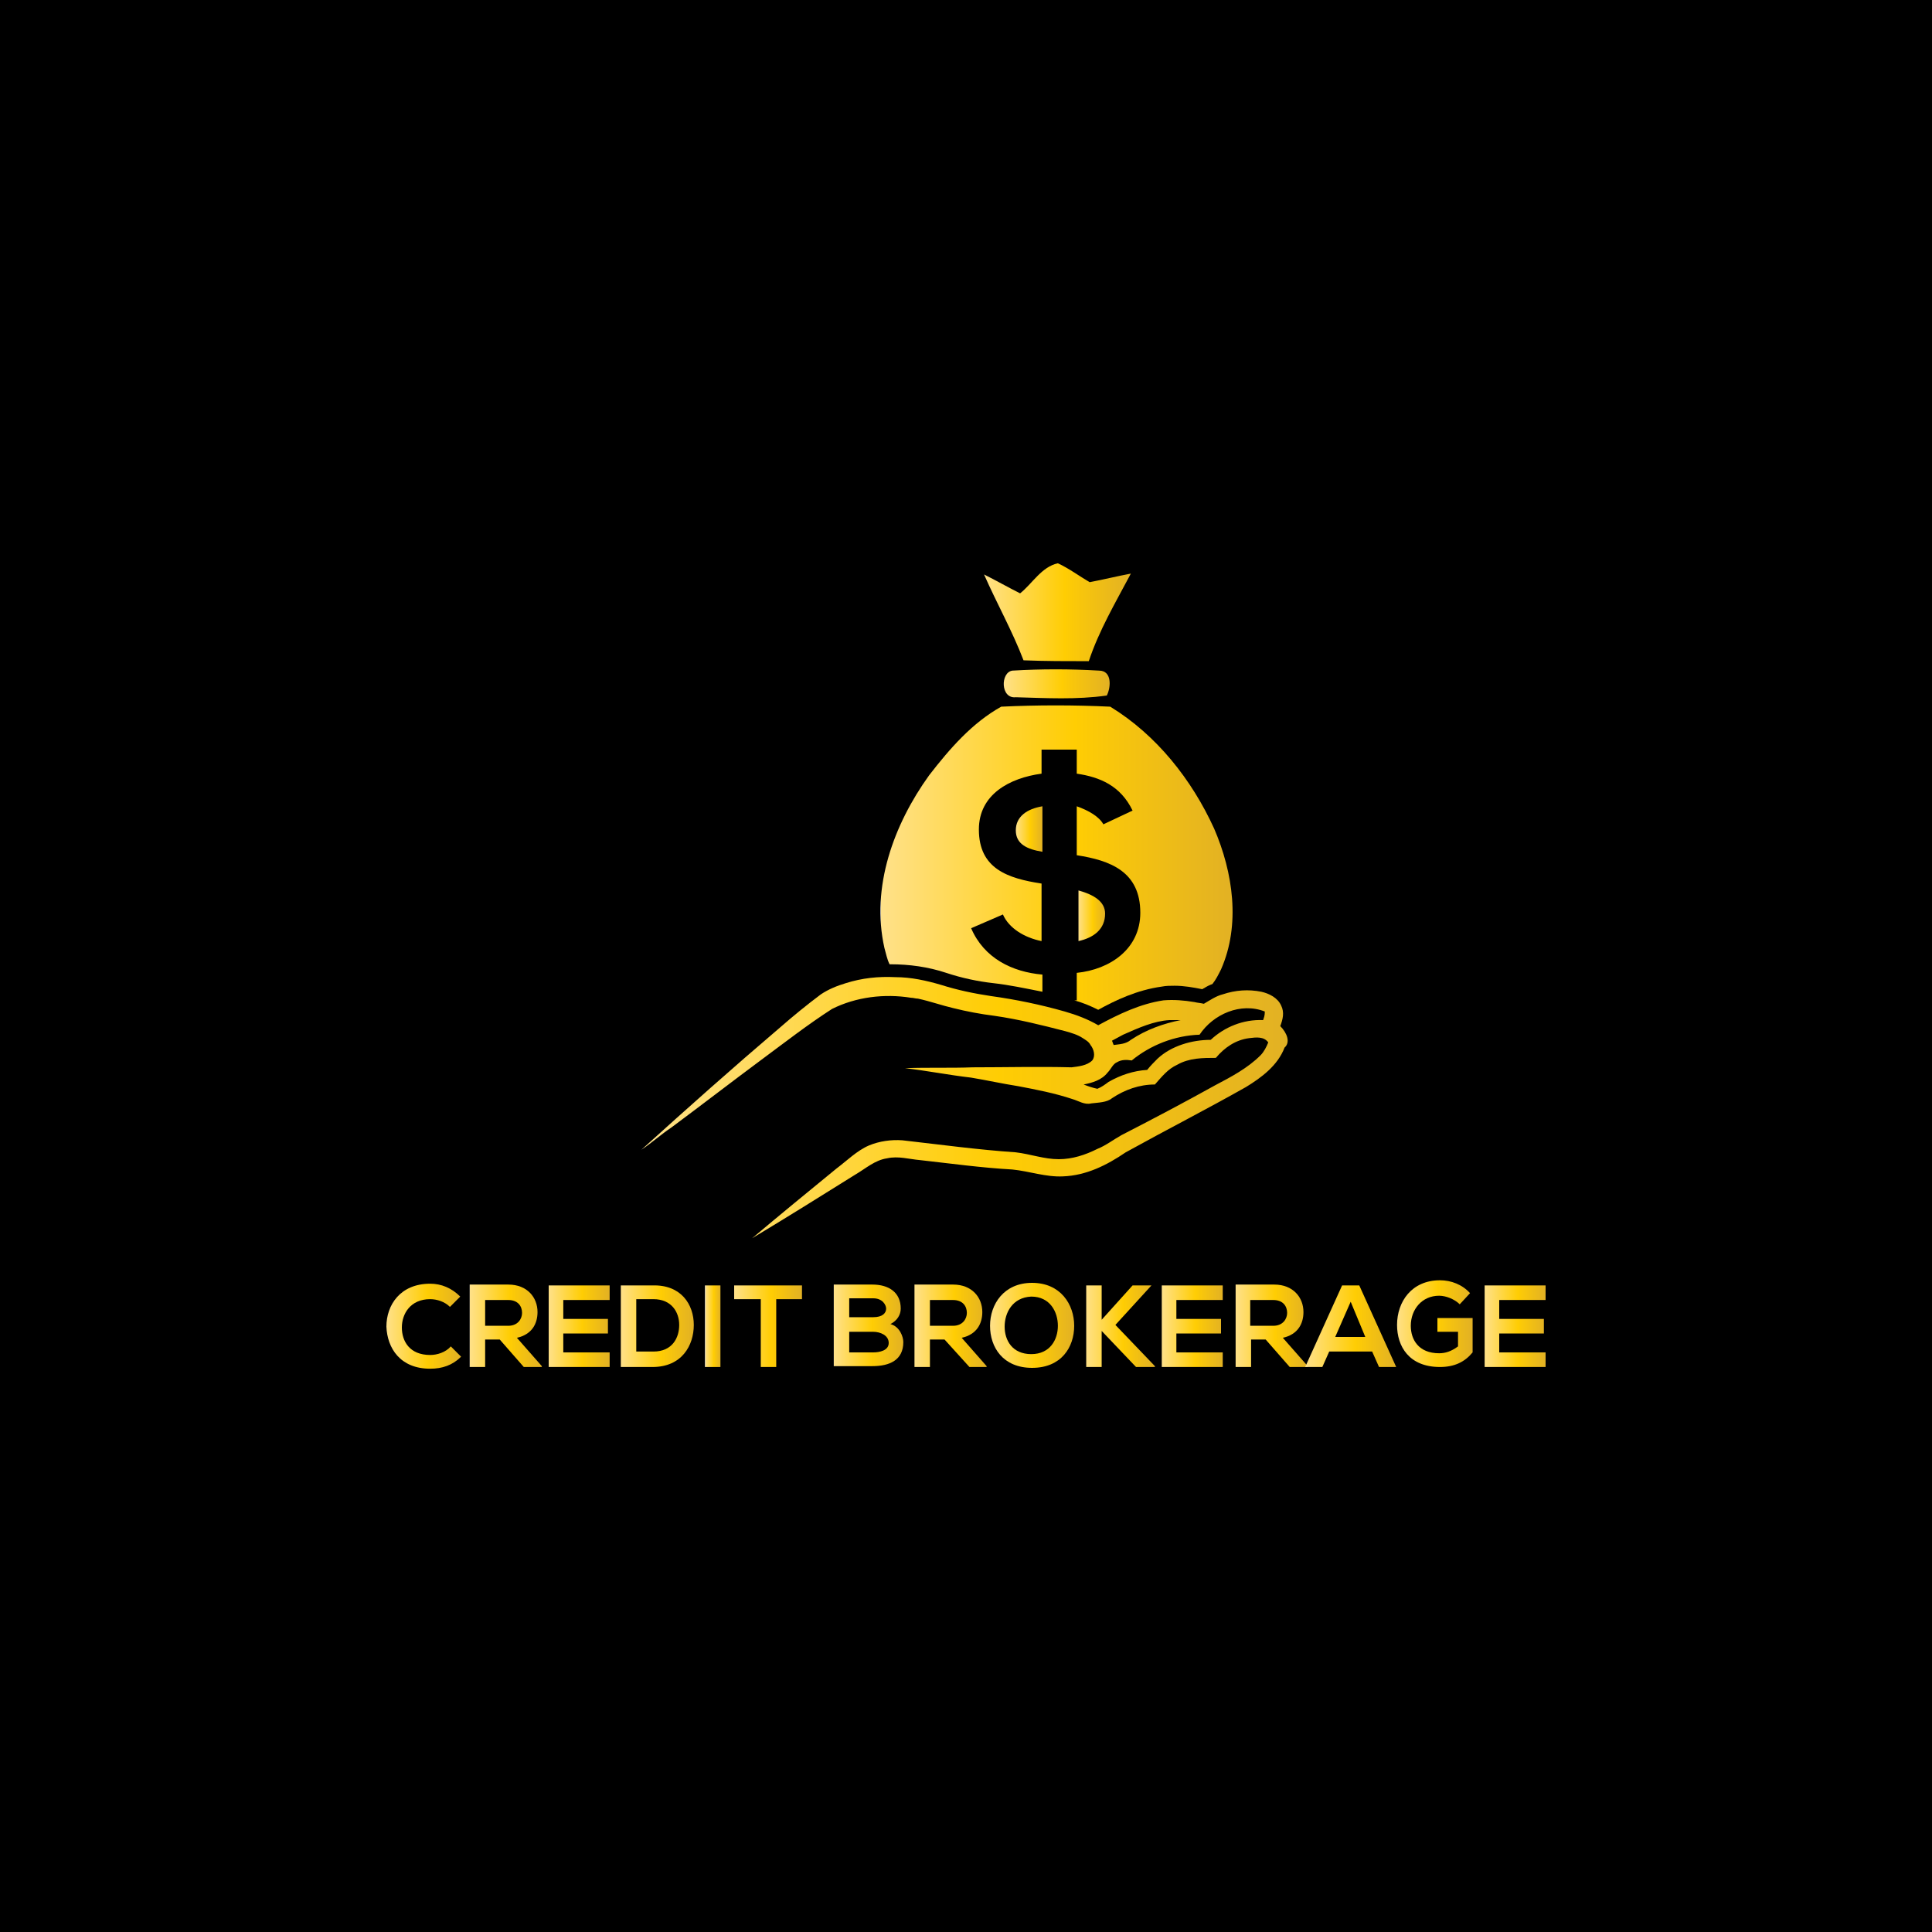 <?xml version="1.0" encoding="utf-8"?>
<!-- Generator: Adobe Illustrator 21.0.0, SVG Export Plug-In . SVG Version: 6.00 Build 0)  -->
<svg version="1.1" id="Layer_1" xmlns="http://www.w3.org/2000/svg" xmlns:xlink="http://www.w3.org/1999/xlink" x="0px" y="0px"
	 viewBox="0 0 225 225" style="enable-background:new 0 0 225 225;" xml:space="preserve">
<style type="text/css">
	.st0{fill:url(#SVGID_1_);}
	.st1{fill:url(#SVGID_2_);}
	.st2{fill:url(#SVGID_3_);}
	.st3{fill:url(#SVGID_4_);}
	.st4{fill:url(#SVGID_5_);}
	.st5{fill:url(#SVGID_6_);}
	.st6{fill:url(#SVGID_7_);}
	.st7{fill:url(#SVGID_8_);}
	.st8{fill:url(#SVGID_9_);}
	.st9{fill:url(#SVGID_10_);}
	.st10{fill:url(#SVGID_11_);}
	.st11{fill:url(#SVGID_12_);}
	.st12{fill:url(#SVGID_13_);}
	.st13{fill:url(#SVGID_14_);}
	.st14{fill:url(#SVGID_15_);}
	.st15{fill:url(#SVGID_16_);}
	.st16{fill:url(#SVGID_17_);}
	.st17{fill:url(#SVGID_18_);}
	.st18{fill:url(#SVGID_19_);}
	.st19{fill:url(#SVGID_20_);}
	.st20{fill:url(#SVGID_21_);}
</style>
<rect width="225" height="225"/>
<g>
	<g>
		<g>
			<linearGradient id="SVGID_1_" gradientUnits="userSpaceOnUse" x1="114.544" y1="71.295" x2="131.677" y2="71.295">
				<stop  offset="0" style="stop-color:#FCF3DD"/>
				<stop  offset="0" style="stop-color:#FDEDC1"/>
				<stop  offset="0" style="stop-color:#FFE18A"/>
				<stop  offset="0.551" style="stop-color:#FFCD03"/>
				<stop  offset="0.668" style="stop-color:#F7C50D"/>
				<stop  offset="1" style="stop-color:#E2B124"/>
			</linearGradient>
			<path class="st0" d="M126.8,77c1.2-3.6,3.1-6.8,4.9-10.2c-1.6,0.3-3.2,0.7-4.8,1c-1.2-0.7-2.4-1.6-3.7-2.2
				c-1.9,0.4-3,2.4-4.4,3.5c-1.4-0.7-2.8-1.5-4.2-2.2c1.5,3.4,3.3,6.6,4.6,10C121.7,77,124.3,77,126.8,77z"/>
			<linearGradient id="SVGID_2_" gradientUnits="userSpaceOnUse" x1="116.897" y1="79.615" x2="129.237" y2="79.615">
				<stop  offset="0" style="stop-color:#FCF3DD"/>
				<stop  offset="0" style="stop-color:#FDEDC1"/>
				<stop  offset="0" style="stop-color:#FFE18A"/>
				<stop  offset="0.551" style="stop-color:#FFCD03"/>
				<stop  offset="0.668" style="stop-color:#F7C50D"/>
				<stop  offset="1" style="stop-color:#E2B124"/>
			</linearGradient>
			<path class="st1" d="M117.9,78.1c-1.4,0.2-1.4,3.3,0.4,3.1c3.5,0.1,7.1,0.3,10.6-0.2c0.5-1,0.6-2.9-0.9-2.9
				C124.6,77.9,121.3,77.9,117.9,78.1z"/>
			<linearGradient id="SVGID_3_" gradientUnits="userSpaceOnUse" x1="125.561" y1="106.686" x2="128.652" y2="106.686">
				<stop  offset="0" style="stop-color:#FCF3DD"/>
				<stop  offset="0" style="stop-color:#FDEDC1"/>
				<stop  offset="0" style="stop-color:#FFE18A"/>
				<stop  offset="0.551" style="stop-color:#FFCD03"/>
				<stop  offset="0.668" style="stop-color:#F7C50D"/>
				<stop  offset="1" style="stop-color:#E2B124"/>
			</linearGradient>
			<path class="st2" d="M125.6,103.7v5.9c1.8-0.4,3.1-1.4,3.1-3.2C128.7,105,127.4,104.2,125.6,103.7z"/>
			<linearGradient id="SVGID_4_" gradientUnits="userSpaceOnUse" x1="118.276" y1="96.562" x2="121.425" y2="96.562">
				<stop  offset="0" style="stop-color:#FCF3DD"/>
				<stop  offset="0" style="stop-color:#FDEDC1"/>
				<stop  offset="0" style="stop-color:#FFE18A"/>
				<stop  offset="0.551" style="stop-color:#FFCD03"/>
				<stop  offset="0.668" style="stop-color:#F7C50D"/>
				<stop  offset="1" style="stop-color:#E2B124"/>
			</linearGradient>
			<path class="st3" d="M121.4,99.2v-5.3c-1.8,0.3-3.1,1.2-3.1,2.8C118.3,98.3,119.6,98.9,121.4,99.2z"/>
			<linearGradient id="SVGID_5_" gradientUnits="userSpaceOnUse" x1="102.557" y1="99.95" x2="143.58" y2="99.95">
				<stop  offset="0" style="stop-color:#FCF3DD"/>
				<stop  offset="0" style="stop-color:#FDEDC1"/>
				<stop  offset="0" style="stop-color:#FFE18A"/>
				<stop  offset="0.551" style="stop-color:#FFCD03"/>
				<stop  offset="0.668" style="stop-color:#F7C50D"/>
				<stop  offset="1" style="stop-color:#E2B124"/>
			</linearGradient>
			<path class="st4" d="M103.6,112.3c0,0,0.1,0,0.1,0c2.2,0,4.4,0.3,6.5,1c1.8,0.6,3.7,1,5.5,1.2c1.8,0.2,3.7,0.6,5.7,1v-2
				c-3.5-0.3-6.8-1.9-8.3-5.4l3.7-1.6c0.7,1.6,2.5,2.7,4.5,3.1v-6.7c-3.9-0.6-7.3-1.7-7.3-6.3c0-4.1,3.6-6,7.3-6.5v-2.8h4.1v2.8
				c2.7,0.4,5.1,1.4,6.5,4.3l-3.4,1.6c-0.5-0.9-1.7-1.6-3.1-2.1v5.7c3.9,0.6,7.4,1.9,7.4,6.7c0,4.2-3.5,6.6-7.4,7v3.2h-0.1h-0.3
				c0,0,0,0,0.1,0c1.1,0.3,2,0.7,2.8,1.1c2-1.1,4.5-2.3,7.4-2.7c0.5-0.1,1-0.1,1.5-0.1c1.1,0,2.2,0.2,3.2,0.4c0.1,0,0.1-0.1,0.2-0.1
				c0.3-0.2,0.7-0.4,1-0.5c0.4-0.5,0.7-1.1,1-1.7c2.3-5.2,1.4-11.3-0.8-16.4c-2.6-5.7-6.7-10.9-12.1-14.2c-4.2-0.2-8.5-0.2-12.7,0
				c-3.4,1.9-6,4.9-8.4,8c-4.1,5.7-6.8,13-5.2,20.1C103.2,111.1,103.3,111.7,103.6,112.3z"/>
			<linearGradient id="SVGID_6_" gradientUnits="userSpaceOnUse" x1="74.924" y1="129.275" x2="150.076" y2="129.275">
				<stop  offset="0" style="stop-color:#FCF3DD"/>
				<stop  offset="0" style="stop-color:#FDEDC1"/>
				<stop  offset="0" style="stop-color:#FFE18A"/>
				<stop  offset="0.551" style="stop-color:#FFCD03"/>
				<stop  offset="0.668" style="stop-color:#F7C50D"/>
				<stop  offset="1" style="stop-color:#E2B124"/>
			</linearGradient>
			<path class="st5" d="M149.1,119.5c0.3-0.8,0.5-1.6,0.1-2.4c-0.4-0.9-1.4-1.4-2.3-1.6c-1.5-0.3-3-0.2-4.5,0.3
				c-0.8,0.2-1.5,0.7-2.2,1.1c-0.4-0.1-0.7-0.1-1.1-0.2c-1.2-0.2-2.4-0.3-3.6-0.2c-2.7,0.4-5.2,1.6-7.6,2.9
				c-1.2-0.7-2.5-1.2-3.9-1.6c-2.8-0.8-5.7-1.4-8.6-1.8c-2-0.3-3.9-0.7-5.8-1.3c-1.7-0.5-3.5-0.9-5.3-0.9c-2-0.1-3.9,0.1-5.8,0.7
				c-1,0.3-2,0.7-2.9,1.3c-1.6,1.2-3.2,2.5-4.8,3.9c-5.4,4.6-10.8,9.4-16.1,14.2c1.2-0.8,2.3-1.8,3.5-2.6c3.5-2.6,7-5.3,10.5-7.9
				c2.7-2,5.4-4.1,8.2-5.9c2.8-1.4,6.1-1.8,9.2-1.3c0.3,0,0.5,0.1,0.8,0.1c1.4,0.3,2.8,0.8,4.1,1.1c1.6,0.4,3.2,0.7,4.8,0.9
				c2.8,0.4,5.6,1.1,8.3,1.8c0.7,0.2,1.4,0.4,2,0.8c0.3,0.2,0.7,0.4,0.9,0.8c0.4,0.5,0.6,1.3,0.2,1.8c-0.6,0.6-1.6,0.7-2.4,0.8
				c-3.8-0.1-7.7,0-11.5,0c-2.6,0.1-5.3,0-7.9,0.1c2.6,0.3,5.1,0.8,7.7,1.1c1.8,0.3,3.6,0.7,5.5,1c2.1,0.4,4.2,0.8,6.3,1.5
				c0.7,0.2,1.4,0.7,2.2,0.5c0.8-0.1,1.8-0.1,2.4-0.6c1.5-1,3.2-1.6,5-1.6c0.8-0.9,1.5-1.8,2.6-2.3c1.4-0.8,3-0.8,4.5-0.8
				c1-1.2,2.3-2.1,3.9-2.3c0.8-0.1,1.7-0.2,2.2,0.5c-0.2,0.5-0.5,1.1-0.9,1.5c-1.5,1.5-3.4,2.5-5.3,3.5c-3.6,2-7.2,3.9-10.9,5.8
				c-0.9,0.5-1.8,1.2-2.8,1.6c-1.4,0.7-2.9,1.2-4.5,1.2c-1.7,0-3.3-0.6-5-0.8c-4.4-0.3-8.8-0.9-13.2-1.4c-1.3-0.1-2.7,0.1-3.9,0.6
				c-1.4,0.6-2.6,1.8-3.8,2.7c-3.3,2.7-6.6,5.4-9.8,8.1c4-2.4,8-4.9,12-7.4c1.2-0.7,2.3-1.7,3.7-1.9c1.3-0.3,2.6,0.1,3.8,0.2
				c3.6,0.4,7.2,0.9,10.8,1.1c2,0.2,3.9,0.9,5.9,0.8c2.7-0.1,5.1-1.3,7.3-2.8c4.7-2.6,9.4-5,14-7.6c1.8-1.1,3.7-2.5,4.5-4.6
				C150.3,121.4,149.9,120.3,149.1,119.5z M136.2,118.8c0.4,0,0.8,0,1.3,0c-2,0.4-4,1.1-5.8,2.3c-0.6,0.5-1.3,0.5-2,0.6
				c-0.1-0.2-0.1-0.3-0.2-0.5c0.4-0.2,0.9-0.5,1.3-0.7C132.6,119.7,134.4,118.9,136.2,118.8z M147.1,118.8c-2.3-0.1-4.5,0.8-6.1,2.3
				c-2.2,0-4.6,0.7-6.2,2.2c-0.4,0.4-0.8,0.8-1.2,1.3c-1.6,0.1-3.1,0.6-4.5,1.4c-0.4,0.3-0.8,0.6-1.3,0.8c-0.5-0.1-1.1-0.3-1.6-0.5
				c1-0.2,2.1-0.5,2.8-1.4c0.4-0.4,0.6-1,1.1-1.2c0.5-0.3,1.1-0.3,1.7-0.2c2.2-1.8,5-2.9,7.9-3c1.6-2.4,4.8-3.8,7.6-2.7
				C147.3,118.3,147.2,118.5,147.1,118.8z"/>
		</g>
	</g>
	<g>
		<linearGradient id="SVGID_7_" gradientUnits="userSpaceOnUse" x1="45" y1="154.399" x2="53.683" y2="154.399">
			<stop  offset="0" style="stop-color:#FCF3DD"/>
			<stop  offset="0" style="stop-color:#FDEDC1"/>
			<stop  offset="0" style="stop-color:#FFE18A"/>
			<stop  offset="0.551" style="stop-color:#FFCD03"/>
			<stop  offset="0.668" style="stop-color:#F7C50D"/>
			<stop  offset="1" style="stop-color:#E2B124"/>
		</linearGradient>
		<path class="st6" d="M53.7,158c-1,1-2.2,1.4-3.6,1.4c-3.5,0-5-2.4-5.1-4.9c0-2.5,1.6-5,5.1-5c1.3,0,2.5,0.5,3.5,1.5l-1.2,1.2
			c-0.6-0.6-1.5-0.9-2.3-0.9c-2.3,0-3.3,1.7-3.3,3.3c0,1.6,0.9,3.2,3.3,3.2c0.8,0,1.8-0.3,2.4-1L53.7,158z"/>
		<linearGradient id="SVGID_8_" gradientUnits="userSpaceOnUse" x1="54.704" y1="154.379" x2="63.155" y2="154.379">
			<stop  offset="0" style="stop-color:#FCF3DD"/>
			<stop  offset="0" style="stop-color:#FDEDC1"/>
			<stop  offset="0" style="stop-color:#FFE18A"/>
			<stop  offset="0.551" style="stop-color:#FFCD03"/>
			<stop  offset="0.668" style="stop-color:#F7C50D"/>
			<stop  offset="1" style="stop-color:#E2B124"/>
		</linearGradient>
		<path class="st7" d="M63.2,159.2H61l-2.8-3.2h-1.7v3.2h-1.8v-9.6c1.5,0,3,0,4.5,0c2.2,0,3.4,1.5,3.4,3.2c0,1.3-0.6,2.6-2.4,3
			l2.9,3.3V159.2z M56.5,151.3v3.1h2.7c1.1,0,1.6-0.8,1.6-1.5c0-0.8-0.5-1.5-1.6-1.5H56.5z"/>
		<linearGradient id="SVGID_9_" gradientUnits="userSpaceOnUse" x1="63.863" y1="154.385" x2="71.005" y2="154.385">
			<stop  offset="0" style="stop-color:#FCF3DD"/>
			<stop  offset="0" style="stop-color:#FDEDC1"/>
			<stop  offset="0" style="stop-color:#FFE18A"/>
			<stop  offset="0.551" style="stop-color:#FFCD03"/>
			<stop  offset="0.668" style="stop-color:#F7C50D"/>
			<stop  offset="1" style="stop-color:#E2B124"/>
		</linearGradient>
		<path class="st8" d="M71,159.2h-7.1c0-3.2,0-6.4,0-9.5H71v1.7h-5.4v2.2h5.2v1.7h-5.2v2.2H71V159.2z"/>
		<linearGradient id="SVGID_10_" gradientUnits="userSpaceOnUse" x1="72.272" y1="154.385" x2="80.792" y2="154.385">
			<stop  offset="0" style="stop-color:#FCF3DD"/>
			<stop  offset="0" style="stop-color:#FDEDC1"/>
			<stop  offset="0" style="stop-color:#FFE18A"/>
			<stop  offset="0.551" style="stop-color:#FFCD03"/>
			<stop  offset="0.668" style="stop-color:#F7C50D"/>
			<stop  offset="1" style="stop-color:#E2B124"/>
		</linearGradient>
		<path class="st9" d="M80.8,154.3c0,2.4-1.4,4.9-4.8,4.9c-1.2,0-2.6,0-3.7,0v-9.5c1.2,0,2.6,0,3.7,0
			C79.3,149.6,80.8,151.9,80.8,154.3z M74.1,157.4h2c2.2,0,3-1.6,3-3.1c0-1.5-0.9-3-3-3h-2V157.4z"/>
		<linearGradient id="SVGID_11_" gradientUnits="userSpaceOnUse" x1="82.14" y1="154.385" x2="83.925" y2="154.385">
			<stop  offset="0" style="stop-color:#FCF3DD"/>
			<stop  offset="0" style="stop-color:#FDEDC1"/>
			<stop  offset="0" style="stop-color:#FFE18A"/>
			<stop  offset="0.551" style="stop-color:#FFCD03"/>
			<stop  offset="0.668" style="stop-color:#F7C50D"/>
			<stop  offset="1" style="stop-color:#E2B124"/>
		</linearGradient>
		<path class="st10" d="M82.1,159.2v-9.5h1.8v9.5H82.1z"/>
		<linearGradient id="SVGID_12_" gradientUnits="userSpaceOnUse" x1="85.493" y1="154.385" x2="93.344" y2="154.385">
			<stop  offset="0" style="stop-color:#FCF3DD"/>
			<stop  offset="0" style="stop-color:#FDEDC1"/>
			<stop  offset="0" style="stop-color:#FFE18A"/>
			<stop  offset="0.551" style="stop-color:#FFCD03"/>
			<stop  offset="0.668" style="stop-color:#F7C50D"/>
			<stop  offset="1" style="stop-color:#E2B124"/>
		</linearGradient>
		<path class="st11" d="M88.5,151.3h-3v-1.6c2.8,0,5.1,0,7.9,0v1.6h-3v7.9h-1.8V151.3z"/>
		<linearGradient id="SVGID_13_" gradientUnits="userSpaceOnUse" x1="97.132" y1="154.385" x2="105.229" y2="154.385">
			<stop  offset="0" style="stop-color:#FCF3DD"/>
			<stop  offset="0" style="stop-color:#FDEDC1"/>
			<stop  offset="0" style="stop-color:#FFE18A"/>
			<stop  offset="0.551" style="stop-color:#FFCD03"/>
			<stop  offset="0.668" style="stop-color:#F7C50D"/>
			<stop  offset="1" style="stop-color:#E2B124"/>
		</linearGradient>
		<path class="st12" d="M104.9,152.4c0,0.7-0.4,1.4-1.2,1.8c1.1,0.3,1.5,1.5,1.5,2.1c0,2.1-1.6,2.8-3.6,2.8c-1.5,0-3,0-4.5,0v-9.5
			c1.5,0,3,0,4.5,0C103.5,149.6,104.9,150.5,104.9,152.4z M98.9,153.4h2.8c1.1,0,1.5-0.5,1.5-1c0-0.4-0.4-1.2-1.5-1.2h-2.8V153.4z
			 M98.9,157.5h2.8c0.7,0,1.8-0.2,1.8-1.1c0-0.9-1-1.3-1.8-1.3h-2.8V157.5z"/>
		<linearGradient id="SVGID_14_" gradientUnits="userSpaceOnUse" x1="106.509" y1="154.379" x2="114.96" y2="154.379">
			<stop  offset="0" style="stop-color:#FCF3DD"/>
			<stop  offset="0" style="stop-color:#FDEDC1"/>
			<stop  offset="0" style="stop-color:#FFE18A"/>
			<stop  offset="0.551" style="stop-color:#FFCD03"/>
			<stop  offset="0.668" style="stop-color:#F7C50D"/>
			<stop  offset="1" style="stop-color:#E2B124"/>
		</linearGradient>
		<path class="st13" d="M115,159.2h-2.1L110,156h-1.7v3.2h-1.8v-9.6c1.5,0,3,0,4.5,0c2.2,0,3.4,1.5,3.4,3.2c0,1.3-0.6,2.6-2.4,3
			l2.9,3.3V159.2z M108.3,151.3v3.1h2.7c1.1,0,1.6-0.8,1.6-1.5c0-0.8-0.5-1.5-1.6-1.5H108.3z"/>
		<linearGradient id="SVGID_15_" gradientUnits="userSpaceOnUse" x1="115.273" y1="154.399" x2="125.074" y2="154.399">
			<stop  offset="0" style="stop-color:#FCF3DD"/>
			<stop  offset="0" style="stop-color:#FDEDC1"/>
			<stop  offset="0" style="stop-color:#FFE18A"/>
			<stop  offset="0.551" style="stop-color:#FFCD03"/>
			<stop  offset="0.668" style="stop-color:#F7C50D"/>
			<stop  offset="1" style="stop-color:#E2B124"/>
		</linearGradient>
		<path class="st14" d="M125.1,154.4c0,2.5-1.5,4.9-4.9,4.9s-4.9-2.4-4.9-4.9c0-2.5,1.6-5,4.9-5
			C123.5,149.4,125.1,151.9,125.1,154.4z M117,154.5c0,1.6,0.9,3.2,3.1,3.2c2.2,0,3.1-1.7,3.1-3.3c0-1.6-0.9-3.4-3.1-3.4
			C117.9,151.1,117,152.9,117,154.5z"/>
		<linearGradient id="SVGID_16_" gradientUnits="userSpaceOnUse" x1="126.395" y1="154.385" x2="134.41" y2="154.385">
			<stop  offset="0" style="stop-color:#FCF3DD"/>
			<stop  offset="0" style="stop-color:#FDEDC1"/>
			<stop  offset="0" style="stop-color:#FFE18A"/>
			<stop  offset="0.551" style="stop-color:#FFCD03"/>
			<stop  offset="0.668" style="stop-color:#F7C50D"/>
			<stop  offset="1" style="stop-color:#E2B124"/>
		</linearGradient>
		<path class="st15" d="M134.1,149.7l-4.2,4.6l4.6,4.8v0.1h-2.2l-4-4.2v4.2h-1.8v-9.5h1.8v4l3.6-4L134.1,149.7L134.1,149.7z"/>
		<linearGradient id="SVGID_17_" gradientUnits="userSpaceOnUse" x1="135.295" y1="154.385" x2="142.437" y2="154.385">
			<stop  offset="0" style="stop-color:#FCF3DD"/>
			<stop  offset="0" style="stop-color:#FDEDC1"/>
			<stop  offset="0" style="stop-color:#FFE18A"/>
			<stop  offset="0.551" style="stop-color:#FFCD03"/>
			<stop  offset="0.668" style="stop-color:#F7C50D"/>
			<stop  offset="1" style="stop-color:#E2B124"/>
		</linearGradient>
		<path class="st16" d="M142.4,159.2h-7.1c0-3.2,0-6.4,0-9.5h7.1v1.7h-5.4v2.2h5.2v1.7h-5.2v2.2h5.4V159.2z"/>
		<linearGradient id="SVGID_18_" gradientUnits="userSpaceOnUse" x1="143.84" y1="154.379" x2="152.291" y2="154.379">
			<stop  offset="0" style="stop-color:#FCF3DD"/>
			<stop  offset="0" style="stop-color:#FDEDC1"/>
			<stop  offset="0" style="stop-color:#FFE18A"/>
			<stop  offset="0.551" style="stop-color:#FFCD03"/>
			<stop  offset="0.668" style="stop-color:#F7C50D"/>
			<stop  offset="1" style="stop-color:#E2B124"/>
		</linearGradient>
		<path class="st17" d="M152.3,159.2h-2.1l-2.8-3.2h-1.7v3.2h-1.8v-9.6c1.5,0,3,0,4.5,0c2.2,0,3.4,1.5,3.4,3.2c0,1.3-0.6,2.6-2.4,3
			l2.9,3.3V159.2z M145.6,151.3v3.1h2.7c1.1,0,1.6-0.8,1.6-1.5c0-0.8-0.5-1.5-1.6-1.5H145.6z"/>
		<linearGradient id="SVGID_19_" gradientUnits="userSpaceOnUse" x1="152.045" y1="154.385" x2="162.568" y2="154.385">
			<stop  offset="0" style="stop-color:#FCF3DD"/>
			<stop  offset="0" style="stop-color:#FDEDC1"/>
			<stop  offset="0" style="stop-color:#FFE18A"/>
			<stop  offset="0.551" style="stop-color:#FFCD03"/>
			<stop  offset="0.668" style="stop-color:#F7C50D"/>
			<stop  offset="1" style="stop-color:#E2B124"/>
		</linearGradient>
		<path class="st18" d="M159.8,157.4h-5l-0.8,1.8H152l4.3-9.5h2l4.3,9.5h-2L159.8,157.4z M157.3,151.6l-1.8,4.1h3.5L157.3,151.6z"/>
		<linearGradient id="SVGID_20_" gradientUnits="userSpaceOnUse" x1="162.567" y1="154.358" x2="171.413" y2="154.358">
			<stop  offset="0" style="stop-color:#FCF3DD"/>
			<stop  offset="0" style="stop-color:#FDEDC1"/>
			<stop  offset="0" style="stop-color:#FFE18A"/>
			<stop  offset="0.551" style="stop-color:#FFCD03"/>
			<stop  offset="0.668" style="stop-color:#F7C50D"/>
			<stop  offset="1" style="stop-color:#E2B124"/>
		</linearGradient>
		<path class="st19" d="M170,151.9c-0.6-0.6-1.6-1-2.4-1c-2,0-3.3,1.6-3.3,3.5c0,1.6,0.9,3.2,3.3,3.2c0.7,0,1.4-0.2,2.2-0.8v-1.7
			h-2.4v-1.6h4.1v4c-0.9,1.1-2.1,1.7-3.8,1.7c-3.6,0-5-2.4-5-4.9c0-2.7,1.7-5.2,5-5.2c1.3,0,2.6,0.5,3.5,1.5L170,151.9z"/>
		<linearGradient id="SVGID_21_" gradientUnits="userSpaceOnUse" x1="172.858" y1="154.385" x2="180" y2="154.385">
			<stop  offset="0" style="stop-color:#FCF3DD"/>
			<stop  offset="0" style="stop-color:#FDEDC1"/>
			<stop  offset="0" style="stop-color:#FFE18A"/>
			<stop  offset="0.551" style="stop-color:#FFCD03"/>
			<stop  offset="0.668" style="stop-color:#F7C50D"/>
			<stop  offset="1" style="stop-color:#E2B124"/>
		</linearGradient>
		<path class="st20" d="M180,159.2h-7.1c0-3.2,0-6.4,0-9.5h7.1v1.7h-5.4v2.2h5.2v1.7h-5.2v2.2h5.4V159.2z"/>
	</g>
</g>
</svg>
